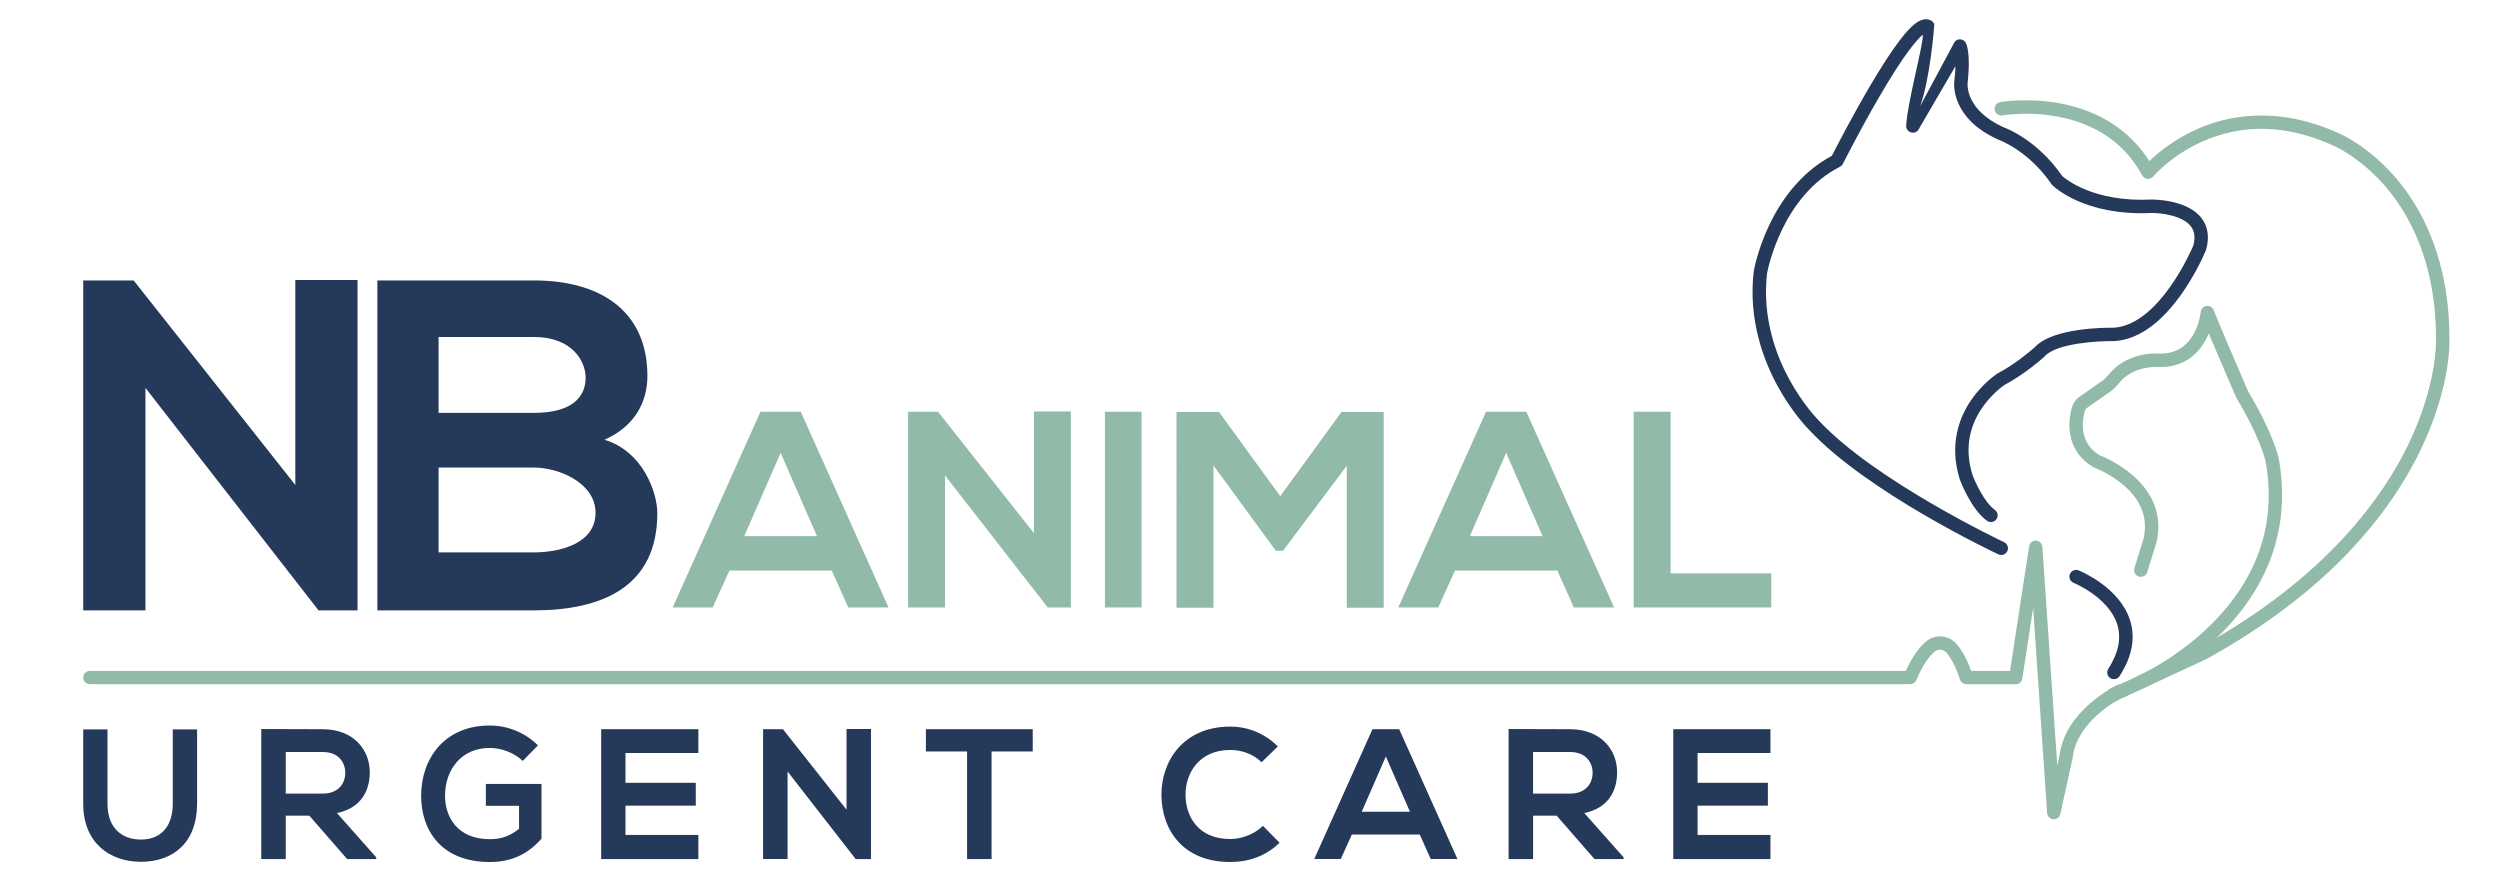 <?xml version="1.0" encoding="utf-8"?>
<!-- Generator: Adobe Illustrator 26.1.0, SVG Export Plug-In . SVG Version: 6.00 Build 0)  -->
<svg version="1.1" id="Layer_1" xmlns="http://www.w3.org/2000/svg" xmlns:xlink="http://www.w3.org/1999/xlink" x="0px" y="0px"
	 viewBox="0 0 1532 546" style="enable-background:new 0 0 1532 546;" xml:space="preserve">
<style type="text/css">
	.st0{display:none;fill:#FFFFFF;}
	.st1{fill:#25395A;}
	.st2{fill:#91BAA8;}
</style>
<rect x="-474" y="-980" class="st0" width="2500" height="2500"/>
<g>
	<g>
		<path class="st1" d="M180.97,171.57h38.13v202.47h-23.68v0.29L89.13,237.71v136.33H51V171.85h30.9l99.07,125.35V171.57z"/>
		<path class="st1" d="M396.73,230.49c0,15.6-7.51,30.62-26.28,38.99c23.68,7.22,32.35,32.35,32.35,45.06
			c0,45.06-33.79,59.5-75.67,59.5c-32.06,0-63.83,0-95.89,0V171.85c31.77,0,63.83,0,95.89,0
			C366.98,171.85,396.73,189.76,396.73,230.49z M268.77,253.01h58.34c23.97,0,31.77-10.11,31.77-21.66
			c0-9.24-7.51-24.84-31.77-24.84h-58.34V253.01z M268.77,338.51h58.34c15.6,0,37.84-5.2,37.84-24.26
			c0-18.2-22.24-27.73-37.84-27.73h-58.34V338.51z"/>
	</g>
	<g>
		<path class="st2" d="M509.72,349.63H447l-10.28,22.62h-24.5l53.8-119.94h24.67l53.8,119.94h-24.67L509.72,349.63z M478.36,277.49
			l-22.27,51.06h44.55L478.36,277.49z"/>
		<path class="st2" d="M633.59,252.13h22.62v120.11h-14.05v0.17l-63.06-81.05v80.88h-22.62V252.31h18.33l58.77,74.36V252.13z"/>
		<path class="st2" d="M677.11,372.25V252.31h22.45v119.94H677.11z"/>
		<path class="st2" d="M825.33,285.38l-39.07,52.09h-4.46l-38.21-52.26v87.22h-22.62V252.48h26.04l37.52,51.57l37.53-51.57h25.87
			v119.94h-22.62V285.38z"/>
		<path class="st2" d="M954.34,349.63h-62.71l-10.28,22.62h-24.5l53.8-119.94h24.67l53.8,119.94h-24.67L954.34,349.63z
			 M922.99,277.49l-22.27,51.06h44.55L922.99,277.49z"/>
		<path class="st2" d="M1023.74,252.31v99.04h61.68v20.9h-84.3V252.31H1023.74z"/>
	</g>
	<g>
		<path class="st1" d="M120.78,446.97v45.57c0,23.53-14.43,35.57-34.44,35.57c-19.09,0-35.35-11.59-35.35-35.57v-45.57h14.89v45.57
			c0,14.32,8.18,21.93,20.57,21.93s19.43-8.3,19.43-21.93v-45.57H120.78z"/>
		<path class="st1" d="M230.56,526.42h-17.84l-23.18-26.59H175.1v26.59h-15v-79.67c12.61,0,25.23,0.11,37.85,0.11
			c18.75,0.11,28.64,12.61,28.64,26.37c0,10.91-5,21.93-20.12,25l24.09,27.16V526.42z M175.1,460.84v25.46h22.84
			c9.55,0,13.64-6.36,13.64-12.73c0-6.36-4.21-12.73-13.64-12.73H175.1z"/>
		<path class="st1" d="M320.34,466.29c-5.34-5.11-13.3-7.96-20.23-7.96c-17.05,0-27.39,12.96-27.39,29.32
			c0,13.07,7.61,26.59,27.39,26.59c6.25,0,11.71-1.36,17.96-6.36V493.8h-20.34v-13.41h34.1v33.53
			c-7.84,8.98-17.73,14.32-31.71,14.32c-29.89,0-42.05-19.66-42.05-40.57c0-22.39,13.98-43.07,42.05-43.07
			c10.68,0,21.37,4.09,29.55,12.16L320.34,466.29z"/>
		<path class="st1" d="M427.96,526.42h-59.55c0-26.48,0-53.07,0-79.55h59.55v14.55H383.3v18.3h43.07v13.98H383.3v17.96h44.66V526.42
			z"/>
		<path class="st1" d="M518.76,446.75h15v79.67h-9.32v0.11l-41.82-53.76v53.64h-15v-79.55h12.16l38.98,49.32V446.75z"/>
		<path class="st1" d="M592.63,460.5H567.4v-13.64c22.96,0,42.39,0,65.46,0v13.64h-25.23v65.92h-15V460.5z"/>
		<path class="st1" d="M784.12,516.41c-8.18,8.07-18.75,11.82-30.23,11.82c-29.55,0-42.05-20.34-42.16-41.03
			c-0.11-20.8,13.41-41.94,42.16-41.94c10.8,0,21.03,4.09,29.21,12.16l-10,9.66c-5.23-5.11-12.27-7.5-19.21-7.5
			c-19.21,0-27.5,14.32-27.39,27.62c0.11,13.18,7.73,26.94,27.39,26.94c6.93,0,14.77-2.84,20-8.07L784.12,516.41z"/>
		<path class="st1" d="M870.04,511.41h-41.6l-6.82,15h-16.25l35.69-79.55h16.37l35.69,79.55h-16.37L870.04,511.41z M849.24,463.57
			l-14.77,33.87h29.55L849.24,463.57z"/>
		<path class="st1" d="M994.93,526.42h-17.84l-23.18-26.59h-14.43v26.59h-15v-79.67c12.62,0,25.23,0.11,37.85,0.11
			c18.75,0.11,28.64,12.61,28.64,26.37c0,10.91-5,21.93-20.12,25l24.09,27.16V526.42z M939.47,460.84v25.46h22.84
			c9.55,0,13.64-6.36,13.64-12.73c0-6.36-4.21-12.73-13.64-12.73H939.47z"/>
		<path class="st1" d="M1084.94,526.42h-59.55c0-26.48,0-53.07,0-79.55h59.55v14.55h-44.66v18.3h43.07v13.98h-43.07v17.96h44.66
			V526.42z"/>
	</g>
	<g>
		<g>
			<g>
				<g>
					<g>
						<path class="st2" d="M1500.98,210c0.03,2,0.13,28.91-17.75,65.94c-10.62,21.99-25.44,43.03-44.05,62.52
							c-23.18,24.27-52.33,46.21-86.65,65.19c-0.09,0.05-0.17,0.1-0.26,0.14l-36.97,17.14c-0.03,0.01-0.06,0.03-0.09,0.04
							l-2.02,0.94c-0.18,0.08-0.32,0.14-0.4,0.18l-17.9,8.3c-1.01-2.64-1.94-5.25-2.77-7.79l17.35-8.04
							c0.01-0.01,0.07-0.03,0.18-0.08l1.44-0.67c0.04-0.02,0.08-0.04,0.13-0.06l37.46-17.36c3.34-1.85,6.61-3.71,9.79-5.59
							c68.87-40.51,101.65-86.15,117.12-117.94c17.5-36,17.18-62.49,17.17-62.74v-0.15c0.63-48.54-16.41-78.72-30.81-95.5
							c-15.63-18.2-31.66-25.05-31.81-25.12c-0.04-0.02-0.08-0.04-0.13-0.06c-28.39-12.95-55.56-13.76-80.76-2.4
							c-18.94,8.54-29.65,21.12-29.75,21.24c-0.88,1.05-2.21,1.6-3.57,1.46c-1.35-0.13-2.56-0.93-3.21-2.13
							c-10.63-19.53-28.15-31.66-52.06-36.05c-18.08-3.32-33.25-0.74-33.56-0.69c-2.24,0.4-4.38-1.09-4.78-3.33
							c-0.4-2.24,1.09-4.38,3.33-4.78c0.67-0.12,16.63-2.9,36.22,0.64c24.24,4.38,43.22,16.6,55.25,35.45
							c4.99-4.82,14.63-12.91,28.39-19.18c18.93-8.62,49.54-15.23,87.86,2.23c1.43,0.61,18.02,7.91,34.51,26.97
							C1483.34,126.6,1501.64,158.68,1500.98,210z"/>
					</g>
				</g>
				<g>
					<g>
						<path class="st2" d="M1311.09,422.46c0.54,0,1.1-0.11,1.63-0.34c1.03-0.44,25.57-11.16,48.32-33.84
							c13.44-13.4,23.42-28.2,29.65-43.98c7.82-19.8,9.74-41.14,5.7-63.43c-0.01-0.05-0.02-0.09-0.03-0.14
							c-0.13-0.62-3.47-15.44-18.72-40.92c-1.52-3.51-18.44-42.66-21.07-49.7c-0.67-1.8-2.5-2.89-4.4-2.64
							c-1.9,0.25-3.38,1.79-3.56,3.7c-0.1,1.04-2.78,25.51-24.52,25.51c-0.19,0-0.39,0-0.58-0.01c-2.11-0.17-20.27-1.16-31.55,13.14
							c-1.14,1.44-2.38,2.64-3.7,3.56l-13.96,9.77c-2.29,1.6-3.96,3.98-4.69,6.68c-1.1,4.04-2.15,10.23-0.92,16.85
							c1.56,8.4,6.48,15.2,14.23,19.66c0.21,0.12,0.42,0.22,0.65,0.3c0.09,0.03,9.62,3.58,18.04,10.92
							c10.67,9.29,14.71,20.19,12,32.39l-5.65,18.21c-0.67,2.17,0.54,4.48,2.71,5.15c2.17,0.67,4.48-0.54,5.15-2.71l5.7-18.37
							c0.03-0.1,0.06-0.21,0.08-0.31c3.47-15.3-1.65-29.39-14.78-40.73c-8.68-7.5-18.08-11.37-20.07-12.14
							c-12.4-7.34-11.09-20.08-9.2-27.06c0.23-0.85,0.75-1.59,1.47-2.1l13.96-9.77c1.98-1.39,3.81-3.14,5.45-5.21
							c8.9-11.29,24.32-10.04,24.48-10.03c0.09,0.01,0.19,0.01,0.29,0.02c12.52,0.29,22.34-5.42,28.4-16.52
							c0.74-1.35,1.37-2.7,1.92-4.02c6.24,14.83,16.12,37.67,16.68,38.96c0.07,0.17,0.16,0.33,0.25,0.48
							c14.11,23.52,17.63,37.61,17.87,38.62c6.79,37.61-4.28,71.2-32.9,99.84c-21.63,21.65-45.71,32.19-45.95,32.3
							c-2.09,0.9-3.05,3.32-2.15,5.41C1307.98,421.52,1309.5,422.46,1311.09,422.46z"/>
					</g>
				</g>
				<g>
					<g>
						<path class="st1" d="M1295.42,416.2c1.35,0,2.68-0.67,3.46-1.89c7.69-11.92,9.85-23.43,6.41-34.22
							c-6.47-20.31-30.48-30.15-31.5-30.56c-2.11-0.85-4.51,0.18-5.35,2.29c-0.85,2.11,0.18,4.5,2.28,5.35l0,0
							c0.21,0.09,21.47,8.85,26.73,25.45c2.64,8.33,0.79,17.49-5.49,27.23c-1.23,1.91-0.68,4.46,1.23,5.69
							C1293.88,415.99,1294.65,416.2,1295.42,416.2z"/>
					</g>
				</g>
				<g>
					<g>
						<path class="st1" d="M1348.98,133.53c-8.97-11.49-29.93-11.27-30.82-11.25c-0.04,0-0.08,0-0.13,0.01
							c-34.98,1.66-52.14-12.5-54.32-14.44c-15.08-21.77-33.55-28.98-35.8-29.8c-23.69-10.69-22.23-26.5-22.16-27.17
							c1.94-17.47-0.52-23.48-1.04-24.51c-0.63-1.26-1.85-2.1-3.25-2.25c-1.39-0.15-2.77,0.42-3.65,1.52l-21.18,39.44
							c6.16-16.45,8.8-49.78,8.69-50.13c-0.33-1.07-1.09-1.95-2.09-2.46c-6.13-3.06-12.85,4.16-18.62,11.63
							c-5.2,6.73-11.57,16.49-18.92,29.01c-10.79,18.36-20.63,37.47-23.12,42.35c-16.08,8.56-29.41,23.35-38.59,42.86
							c-7.05,14.99-9.19,27.39-9.28,27.91c-0.01,0.07-0.02,0.14-0.03,0.21c-3.4,29.54,6.05,54.36,14.57,69.99
							c8.92,16.36,18.52,26.13,19.51,27.11c35.62,38.13,112.59,74.61,115.86,76.15c0.57,0.26,1.16,0.39,1.75,0.39
							c1.55,0,3.03-0.87,3.73-2.36c0.97-2.06,0.08-4.51-1.97-5.48c-0.79-0.37-78.88-37.39-113.4-74.37
							c-0.04-0.04-0.08-0.08-0.12-0.13c-0.09-0.09-9.62-9.59-18.25-25.49c-7.88-14.5-16.6-37.5-13.5-64.74
							c0.42-2.32,9.15-47.29,44.67-65.34c0.78-0.4,1.42-1.03,1.81-1.82c0.1-0.2,10.15-20.12,21.73-40.09
							c15.95-27.53,23.83-36.24,27.2-39c0.76,4.79-9.37,40.94-10.15,55.69c-0.09,1.79,0.98,3.43,2.65,4.07
							c1.67,0.63,3.57,0.12,4.68-1.28l22.81-39.15c0.03,2.93-0.13,4.41-0.67,9.29c-0.18,1.55-2.1,22.62,27.11,35.72
							c0.11,0.05,0.23,0.1,0.35,0.14c0.17,0.06,17.98,6.45,32.15,27.12c0.14,0.21,0.31,0.4,0.49,0.58
							c0.77,0.78,19.48,18.98,60.68,17.05c4.98-0.07,18.83,1.26,24.14,8.1c2.34,3.01,2.86,6.87,1.59,11.8
							c-1.54,3.63-21.15,48.6-48.76,50.41c-4.53-0.07-37.33-0.14-48.42,11.96c-1.35,1.19-11.74,10.28-22.43,15.83
							c-0.11,0.06-0.22,0.12-0.32,0.18c-0.37,0.24-9.2,5.94-16.48,16.72c-6.79,10.05-13.48,26.54-6.78,48.07
							c0.02,0.07,0.04,0.14,0.07,0.21c0.28,0.74,6.89,18.37,16.67,25.35c1.85,1.33,4.43,0.9,5.75-0.96
							c1.32-1.85,0.89-4.42-0.96-5.74c-6.36-4.55-12.01-16.9-13.7-21.42c-4.53-14.63-2.64-28.31,5.6-40.65
							c5.87-8.78,13.07-13.84,14.13-14.56c12.29-6.42,23.63-16.62,24.11-17.06c0.11-0.1,0.22-0.21,0.32-0.32
							c7.27-8.18,33.11-9.56,42.46-9.39c0.11,0.01,0.21,0,0.32-0.01c33.87-2.03,55.25-53.57,56.14-55.77
							c0.07-0.16,0.12-0.32,0.16-0.49C1354.02,145.17,1353.01,138.69,1348.98,133.53z"/>
					</g>
				</g>
			</g>
		</g>
		<g>
			<path class="st2" d="M1258.56,502.04c-0.1,0-0.2,0-0.31-0.01c-2.02-0.15-3.63-1.77-3.77-3.79l-8.56-125.76l-6.64,43.35
				c-0.31,1.99-2.02,3.46-4.03,3.46h-30.31c-1.82,0-3.42-1.21-3.92-2.96c-0.03-0.1-3.16-10.86-8.35-16.5
				c-1.89-2.05-5.01-2.27-7.12-0.51c-2.73,2.28-6.9,7.17-11.24,17.47c-0.64,1.51-2.12,2.5-3.76,2.5H55.08
				c-2.25,0-4.08-1.83-4.08-4.08c0-2.25,1.83-4.08,4.08-4.08h1112.81c3.72-8.21,7.9-14.28,12.43-18.07
				c5.45-4.56,13.51-4.01,18.36,1.25c4.63,5.03,7.76,12.65,9.23,16.82h23.84l11.71-76.38c0.31-2.06,2.15-3.54,4.2-3.46
				c2.08,0.09,3.76,1.72,3.9,3.8l9.14,134.22l1.41-6.4c3.27-27.43,34.16-42.58,35.48-43.21c0.33-0.16,0.67-0.27,1.03-0.34l1.75-0.32
				c2.22-0.41,4.34,1.05,4.75,3.27c0.41,2.22-1.05,4.34-3.27,4.75l-1.17,0.22c-3.63,1.89-28.05,15.33-30.48,36.77
				c-0.02,0.14-0.04,0.28-0.07,0.42l-7.58,34.39C1262.13,500.72,1260.46,502.04,1258.56,502.04z"/>
		</g>
	</g>
</g>
</svg>
